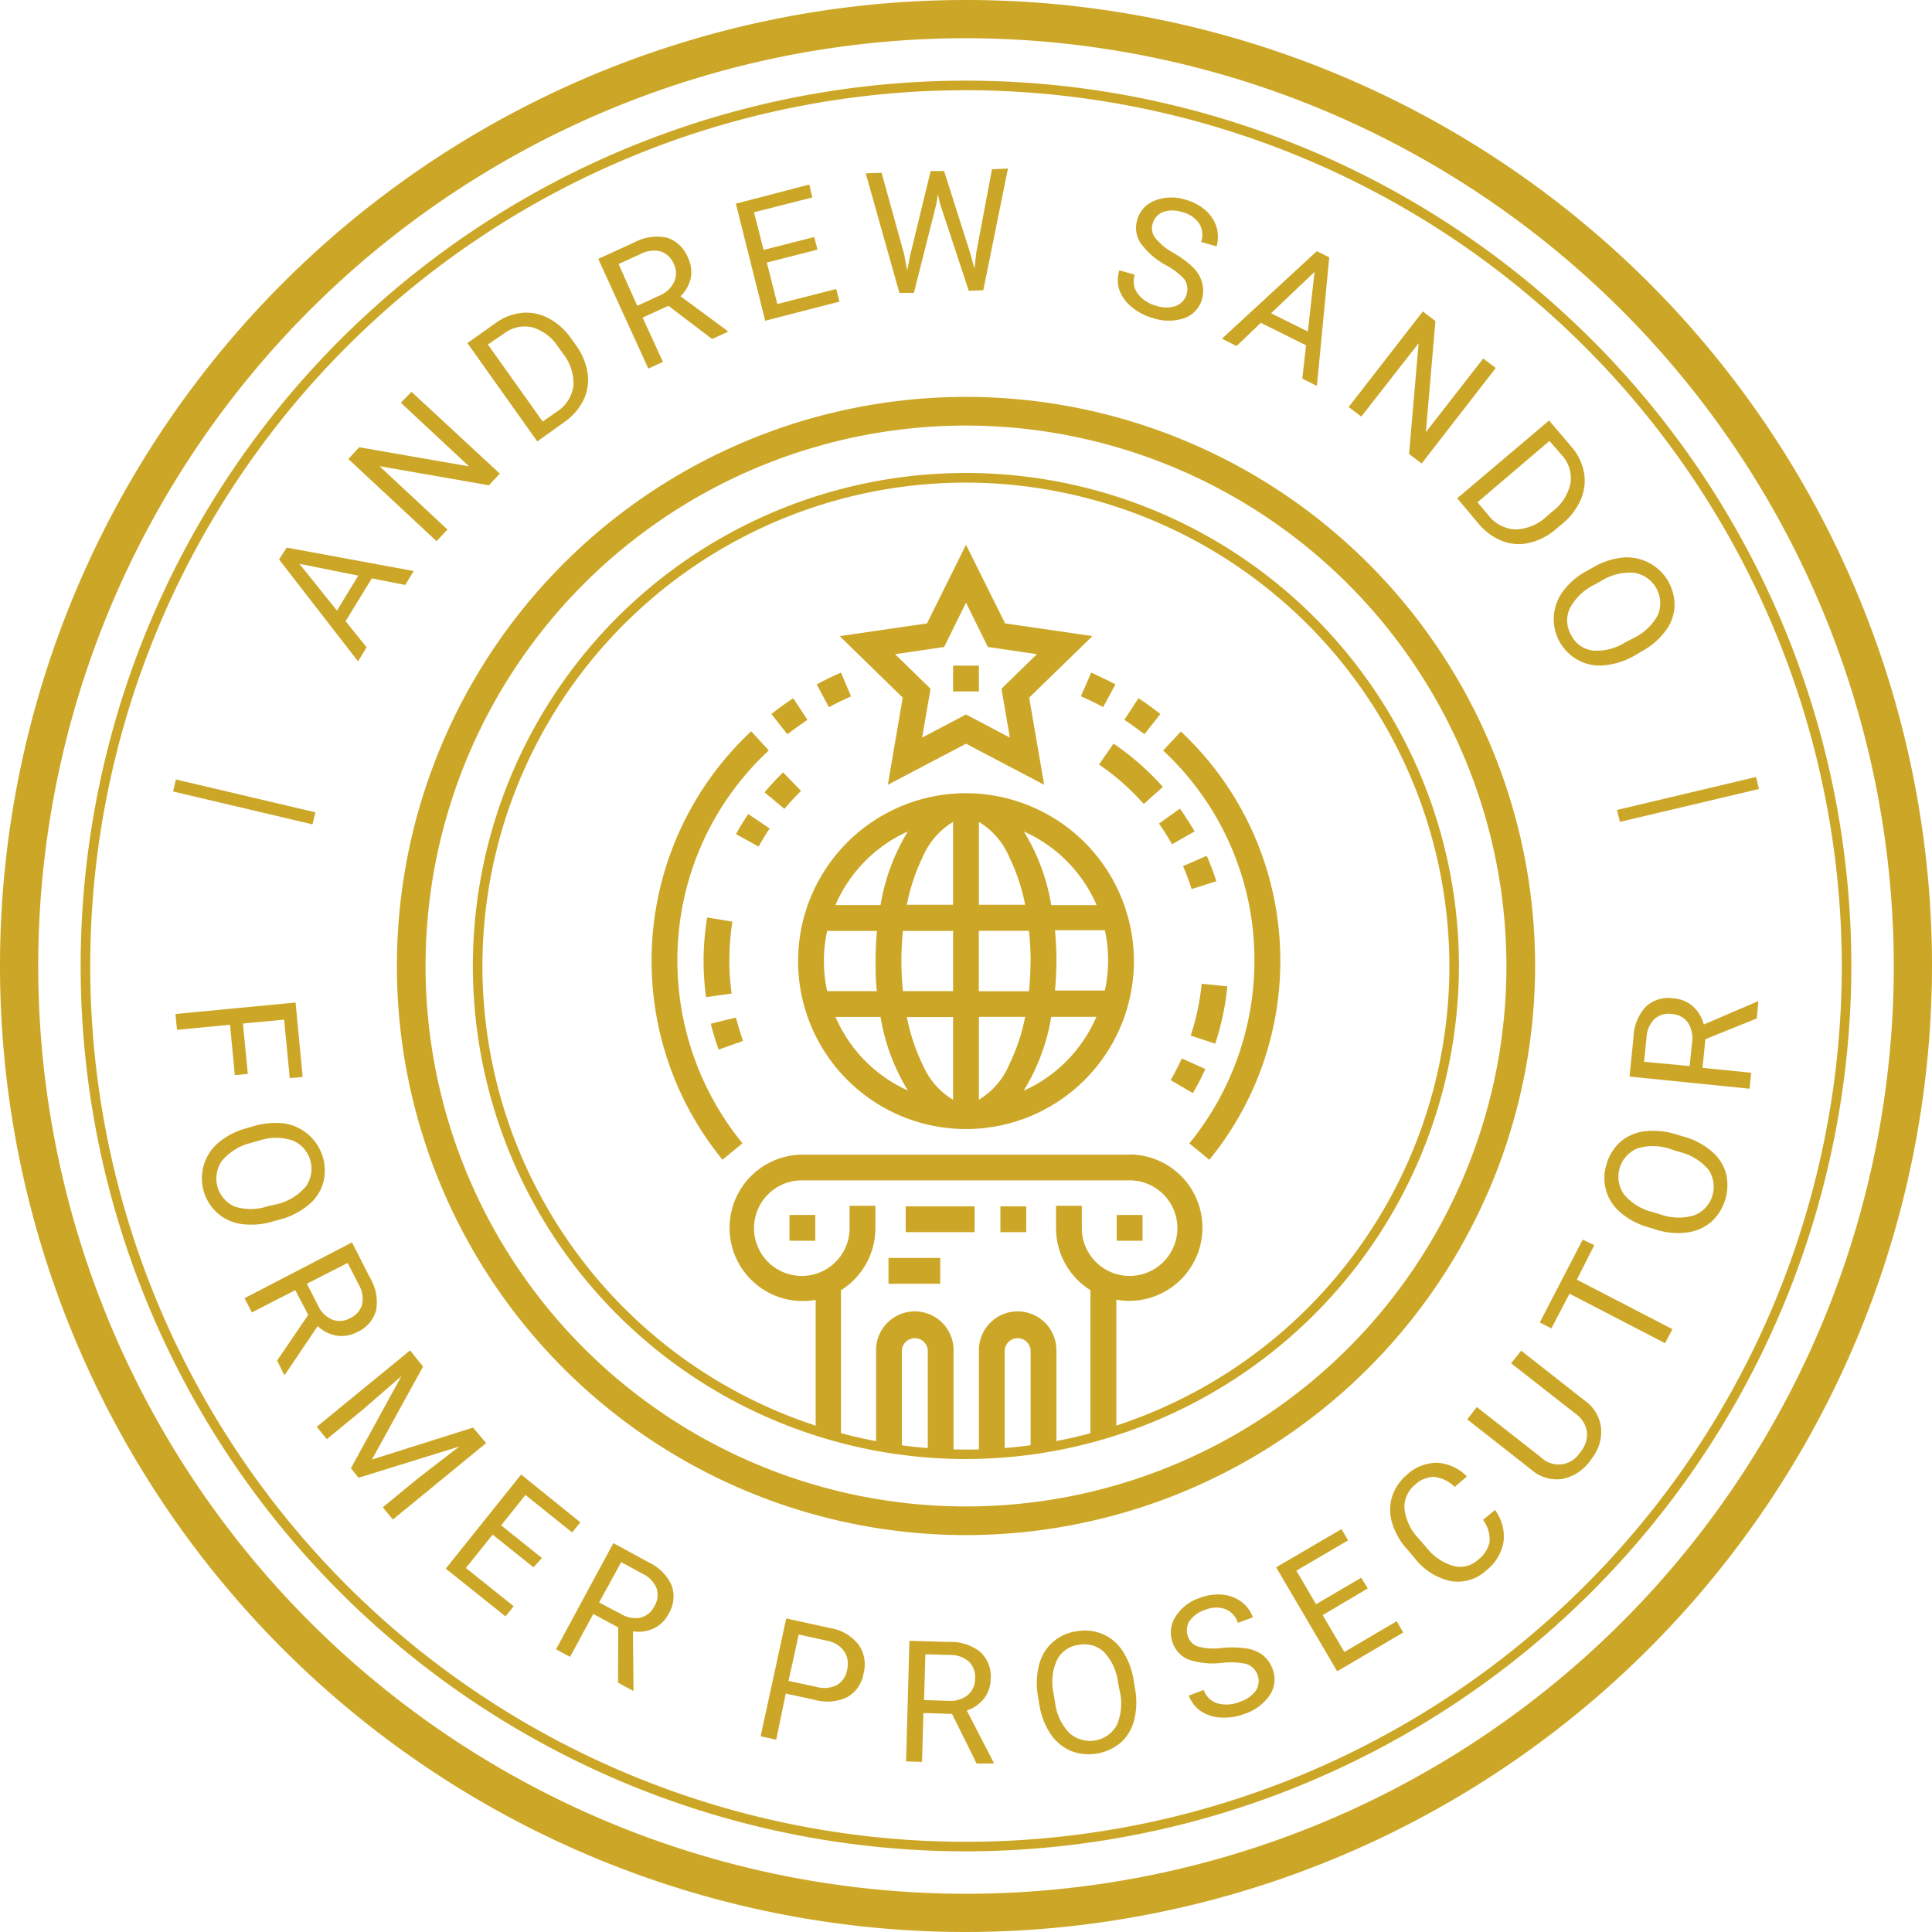 <?xml version="1.0" encoding="UTF-8"?> <svg xmlns="http://www.w3.org/2000/svg" id="Layer_1" data-name="Layer 1" viewBox="0 0 202.16 202.16"><defs><style>.cls-1{fill:#CCA727;}</style></defs><path class="cls-1" d="M101.08,202.16A101.08,101.08,0,1,1,202.16,101.08,101.19,101.19,0,0,1,101.08,202.16ZM101.08,4a97.08,97.08,0,1,0,97.08,97.08A97.19,97.19,0,0,0,101.08,4Z"></path><path class="cls-1" d="M101.08,193.72a92.64,92.64,0,1,1,92.64-92.64A92.75,92.75,0,0,1,101.08,193.72Zm0-184.28a91.64,91.64,0,1,0,91.64,91.64A91.74,91.74,0,0,0,101.08,9.44Z"></path><path class="cls-1" d="M101.08,160.63a59.55,59.55,0,1,1,59.55-59.55A59.61,59.61,0,0,1,101.08,160.63Zm0-116.1a56.55,56.55,0,1,0,56.55,56.55A56.62,56.62,0,0,0,101.08,44.53Z"></path><path class="cls-1" d="M101.08,152.67a51.59,51.59,0,1,1,51.58-51.59A51.66,51.66,0,0,1,101.08,152.67Zm0-102.17a50.59,50.59,0,1,0,50.58,50.58A50.65,50.65,0,0,0,101.08,50.5Z"></path><path class="cls-1" d="M118.2,120.82H84a7.66,7.66,0,0,0,0,15.32,8.58,8.58,0,0,0,1.35-.12V149.2L88,150.48V135a7.65,7.65,0,0,0,3.6-6.49v-2.34h-2.7v2.34a5,5,0,1,1-5-5H118.2a5,5,0,1,1-5,5v-2.34h-2.7v2.34a7.65,7.65,0,0,0,3.6,6.49V150.2l2.71-1V136a8.58,8.58,0,0,0,1.35.12,7.66,7.66,0,0,0,0-15.32Z"></path><path class="cls-1" d="M101.08,83a17.57,17.57,0,1,0,17.57,17.57A17.59,17.59,0,0,0,101.08,83Zm-1.35,3v8.67H94.89a20.67,20.67,0,0,1,1.66-5A7.94,7.94,0,0,1,99.73,86ZM95,87a21.34,21.34,0,0,0-2.86,7.7H87.42A14.91,14.91,0,0,1,95,87Zm-8.79,13.56a14.83,14.83,0,0,1,.34-3.15h5.21c-.09,1-.14,2.07-.14,3.15s0,2.13.14,3.15H86.55A14.83,14.83,0,0,1,86.21,100.55Zm1.21,5.85h4.72A21.32,21.32,0,0,0,95,114.11,14.93,14.93,0,0,1,87.42,106.4Zm12.31,8.67a7.86,7.86,0,0,1-3.18-3.66,20.61,20.61,0,0,1-1.66-5h4.84Zm0-11.37H94.48c-.1-1-.16-2.08-.16-3.15s.06-2.13.16-3.15h5.25Zm15-9H110a21.34,21.34,0,0,0-2.86-7.7A14.91,14.91,0,0,1,114.74,94.69Zm-6.9,5.86c0,1.07-.06,2.13-.16,3.15h-5.25V97.4h5.25C107.78,98.42,107.84,99.47,107.84,100.55ZM102.43,86h0a7.87,7.87,0,0,1,3.17,3.67,20.25,20.25,0,0,1,1.67,5h-4.84Zm0,29.05V106.4h4.84a20.19,20.19,0,0,1-1.67,5A7.79,7.79,0,0,1,102.43,115.07Zm4.73-1A21.32,21.32,0,0,0,110,106.4h4.72A14.93,14.93,0,0,1,107.16,114.11Zm3.23-10.41q.15-1.53.15-3.15t-.15-3.15h5.22a14.76,14.76,0,0,1,0,6.3Z"></path><path class="cls-1" d="M95.67,137.22a4.06,4.06,0,0,0-4,4.05v10.46h2.7V141.27a1.36,1.36,0,0,1,2.71,0v10.46h2.7V141.27A4.06,4.06,0,0,0,95.67,137.22Z"></path><path class="cls-1" d="M106.49,137.22a4.06,4.06,0,0,0-4.06,4.05v10.46h2.7V141.27a1.36,1.36,0,0,1,2.71,0v10.46h2.7V141.27A4.06,4.06,0,0,0,106.49,137.22Z"></path><path class="cls-1" d="M114.31,66.56l-9.14-1.33L101.08,57,97,65.23l-9.14,1.33L94.46,73,92.9,82.12l8.18-4.3,8.18,4.3L107.69,73Zm-13.23,8.2-4.59,2.42.88-5.11-3.71-3.62,5.13-.75,2.29-4.64,2.29,4.64,5.13.75-3.71,3.62.88,5.11Z"></path><path class="cls-1" d="M80.45,78.52l-1.85-2a32.89,32.89,0,0,0-3,44.83l2.09-1.72a30.25,30.25,0,0,1-6.81-19.1A29.88,29.88,0,0,1,80.45,78.52Z"></path><path class="cls-1" d="M88,70.38c-.86.37-1.71.79-2.54,1.23L86.73,74c.76-.41,1.54-.79,2.32-1.13Z"></path><path class="cls-1" d="M83,73.06c-.78.51-1.55,1.07-2.28,1.65l1.67,2.12c.68-.53,1.38-1,2.1-1.51Z"></path><path class="cls-1" d="M131.16,87.24a32.78,32.78,0,0,0-7.6-10.7l-1.85,2a29.88,29.88,0,0,1,9.55,22,30.25,30.25,0,0,1-6.81,19.1l2.09,1.72a32.9,32.9,0,0,0,4.62-34.13Z"></path><path class="cls-1" d="M114.18,70.38l-1.08,2.48c.79.34,1.57.72,2.33,1.13l1.29-2.38C115.89,71.17,115,70.75,114.18,70.38Z"></path><path class="cls-1" d="M119.13,73.06l-1.48,2.26c.72.47,1.42,1,2.1,1.51l1.67-2.12C120.68,74.13,119.92,73.57,119.13,73.06Z"></path><rect class="cls-1" x="92.97" y="131.63" width="5.41" height="2.7"></rect><rect class="cls-1" x="104.68" y="126.23" width="2.7" height="2.7"></rect><rect class="cls-1" x="94.77" y="126.23" width="7.21" height="2.7"></rect><path class="cls-1" d="M77,106.47l-2.62.65a25.61,25.61,0,0,0,.82,2.71l2.54-.91C77.48,108.12,77.23,107.3,77,106.47Z"></path><path class="cls-1" d="M76.64,96.44,74,96a27.78,27.78,0,0,0-.38,4.56,28.13,28.13,0,0,0,.26,3.78l2.68-.38a24.19,24.19,0,0,1-.24-3.4A25.61,25.61,0,0,1,76.64,96.44Z"></path><path class="cls-1" d="M81.94,80.82A27.42,27.42,0,0,0,80,82.91l2.08,1.73c.54-.65,1.13-1.28,1.74-1.88Z"></path><path class="cls-1" d="M78.3,85.18q-.69,1-1.29,2.1l2.37,1.31a20.51,20.51,0,0,1,1.16-1.9Z"></path><path class="cls-1" d="M125.74,102.94a25.16,25.16,0,0,1-1.15,5.42l2.57.85a28.09,28.09,0,0,0,1.27-6Z"></path><path class="cls-1" d="M123.66,110.75a24.32,24.32,0,0,1-1.17,2.27l2.33,1.36a24,24,0,0,0,1.3-2.52Z"></path><path class="cls-1" d="M126.27,89.55l-2.48,1.08c.34.78.64,1.59.9,2.4l2.58-.82C127,91.31,126.64,90.41,126.27,89.55Z"></path><path class="cls-1" d="M123.47,84.61l-2.2,1.57a25.41,25.41,0,0,1,1.37,2.16L125,87C124.53,86.19,124,85.38,123.47,84.61Z"></path><path class="cls-1" d="M116.52,77.81,115,80a24.84,24.84,0,0,1,4.68,4.13l2-1.79A27.89,27.89,0,0,0,116.52,77.81Z"></path><rect class="cls-1" x="82.61" y="127.13" width="2.7" height="2.7"></rect><rect class="cls-1" x="116.85" y="127.13" width="2.7" height="2.7"></rect><rect class="cls-1" x="99.73" y="69.65" width="2.7" height="2.7"></rect><path class="cls-1" d="M38.91,60.52,36.16,65l2.2,2.73-.9,1.47L29.2,58.54,30,57.3l13.29,2.45-.89,1.46Zm-3.65,3.37,2.23-3.66L31.33,59Z"></path><path class="cls-1" d="M52.3,49.56l-1.14,1.22-11.45-2,7.11,6.63-1.14,1.22-9.23-8.6,1.14-1.23,11.49,2-7.14-6.66L43.06,41Z"></path><path class="cls-1" d="M56.22,46.19,48.91,35.9l2.9-2.06a5.67,5.67,0,0,1,2.8-1.1,4.88,4.88,0,0,1,2.79.56,6.7,6.7,0,0,1,2.36,2.11l.46.65A6.76,6.76,0,0,1,61.48,39a4.89,4.89,0,0,1-.41,2.83,6.16,6.16,0,0,1-2,2.32ZM51.05,36.05l5.74,8.06,1.43-1A3.84,3.84,0,0,0,60,40.39a5,5,0,0,0-1.1-3.4l-.43-.6a5,5,0,0,0-2.76-2.14,3.59,3.59,0,0,0-3,.67Z"></path><path class="cls-1" d="M69.94,32l-2.7,1.23,2.13,4.64-1.53.7L62.6,27.09l3.8-1.74a5,5,0,0,1,3.39-.48A3.52,3.52,0,0,1,72,27a3.38,3.38,0,0,1,.27,2.13A3.78,3.78,0,0,1,71.21,31l4.93,3.64,0,.09-1.63.74Zm-3.26,0L69,30.93a2.82,2.82,0,0,0,1.52-1.41,2.14,2.14,0,0,0,0-1.86,2.29,2.29,0,0,0-1.38-1.35,3,3,0,0,0-2.09.26l-2.32,1.06Z"></path><path class="cls-1" d="M85.54,26.12l-5.3,1.35,1.1,4.34,6.16-1.57.34,1.32-7.77,2L77,21.31l7.68-2L85,20.66,78.9,22.21l1,3.94,5.3-1.35Z"></path><path class="cls-1" d="M94.62,26.65l.31,1.66.29-1.51,2.16-8.9,1.41,0,2.77,8.71.4,1.51.2-1.71,1.64-8.7,1.67-.07-2.58,12.73-1.52.06-3-9.09-.23-1-.16,1-2.35,9.3-1.52,0-3.52-12.5,1.66-.06Z"></path><path class="cls-1" d="M121.9,27.69a7.84,7.84,0,0,1-2.59-2.31A2.9,2.9,0,0,1,119,23a3,3,0,0,1,1.81-2,4.78,4.78,0,0,1,3.25-.1,5.23,5.23,0,0,1,2.1,1.12,3.89,3.89,0,0,1,1.14,1.76,3.65,3.65,0,0,1,0,2l-1.61-.46a2.28,2.28,0,0,0-.21-1.93,3,3,0,0,0-1.8-1.2,3.06,3.06,0,0,0-2,0,1.82,1.82,0,0,0-1.08,1.26,1.62,1.62,0,0,0,.28,1.44,6.34,6.34,0,0,0,1.87,1.55A10.34,10.34,0,0,1,124.86,28a3.66,3.66,0,0,1,.92,1.55,3.19,3.19,0,0,1,0,1.73,2.94,2.94,0,0,1-1.82,2,5.16,5.16,0,0,1-3.33,0,5.94,5.94,0,0,1-2.2-1.15,4.06,4.06,0,0,1-1.3-1.78,3.29,3.29,0,0,1,0-2.06l1.61.45a2.17,2.17,0,0,0,.32,2A3.55,3.55,0,0,0,121,32a3.24,3.24,0,0,0,2.09,0,1.89,1.89,0,0,0,.84-2.78A7.39,7.39,0,0,0,121.9,27.69Z"></path><path class="cls-1" d="M136.66,36.13l-4.73-2.35-2.54,2.43-1.53-.77,9.93-9.16,1.3.65L137.8,40.38l-1.53-.76ZM133,32.78l3.85,1.91.7-6.24Z"></path><path class="cls-1" d="M148.76,48.5l-1.32-1,1-11.58-6,7.67-1.32-1,7.76-10,1.32,1-1,11.63,6-7.71,1.31,1Z"></path><path class="cls-1" d="M152.48,52.14,162.09,44l2.31,2.71a5.75,5.75,0,0,1,1.34,2.69,5,5,0,0,1-.31,2.83,6.84,6.84,0,0,1-1.9,2.53l-.62.52a6.59,6.59,0,0,1-2.83,1.51,4.82,4.82,0,0,1-2.84-.16,6.13,6.13,0,0,1-2.49-1.79Zm9.65-6-7.53,6.42,1.13,1.34a3.8,3.8,0,0,0,2.86,1.5A5,5,0,0,0,161.88,54l.56-.48a5,5,0,0,0,1.89-2.94,3.58,3.58,0,0,0-.94-3Z"></path><path class="cls-1" d="M171,68.62a7.89,7.89,0,0,1-3.13,1,4.67,4.67,0,0,1-2.7-.53,4.87,4.87,0,0,1-1.62-7.22,7.43,7.43,0,0,1,2.43-2.1l.79-.44a7.7,7.7,0,0,1,3.12-1,5,5,0,0,1,5.33,5.18,4.66,4.66,0,0,1-1,2.58,7.67,7.67,0,0,1-2.53,2.12Zm-.09-1.84a5.71,5.71,0,0,0,2.58-2.46A3.22,3.22,0,0,0,171,59.94a5.58,5.58,0,0,0-3.37.8l-.81.45a5.73,5.73,0,0,0-2.55,2.46,3,3,0,0,0,.14,2.81,2.93,2.93,0,0,0,2.24,1.61,5.58,5.58,0,0,0,3.39-.84Z"></path><path class="cls-1" d="M18.11,82.82l.29-1.26L33,85l-.3,1.26Z"></path><path class="cls-1" d="M24.57,112.5l-.5-5.27-5.55.53-.16-1.66,12.57-1.2.74,7.79-1.35.12-.59-6.12-4.31.41.51,5.27Z"></path><path class="cls-1" d="M28.63,127.79a7.91,7.91,0,0,1-3.28.3A4.75,4.75,0,0,1,22.83,127a4.88,4.88,0,0,1,0-7.41,7.67,7.67,0,0,1,2.84-1.5l.87-.25a7.79,7.79,0,0,1,3.27-.28,5,5,0,0,1,4,6.24,4.7,4.7,0,0,1-1.55,2.3,7.87,7.87,0,0,1-2.93,1.5ZM29,126A5.67,5.67,0,0,0,32,124.15a3.2,3.2,0,0,0-1.38-4.81,5.54,5.54,0,0,0-3.47,0l-.89.25a5.77,5.77,0,0,0-3,1.83,3.2,3.2,0,0,0,1.32,4.84,5.63,5.63,0,0,0,3.49-.06Z"></path><path class="cls-1" d="M32.25,137.59,30.9,135l-4.55,2.33-.76-1.49L36.83,130l1.9,3.72a4.92,4.92,0,0,1,.63,3.36,3.48,3.48,0,0,1-2,2.31,3.41,3.41,0,0,1-2.12.37,3.8,3.8,0,0,1-2-1l-3.42,5.08-.1,0L29,142.36Zm-.14-3.26,1.17,2.28a2.84,2.84,0,0,0,1.46,1.46,2.17,2.17,0,0,0,1.87-.13,2.25,2.25,0,0,0,1.28-1.44,3,3,0,0,0-.35-2.08l-1.16-2.27Z"></path><path class="cls-1" d="M44.27,143l-5.35,9.72,10.58-3.34L50.87,151l-9.76,8-1.06-1.28,3.8-3.12,4.21-3.24-10.54,3.27-.8-1L42,144l-4,3.47-3.8,3.12-1.06-1.29,9.77-8Z"></path><path class="cls-1" d="M55.82,164l-4.27-3.42-2.8,3.49,5,4-.85,1.07-6.26-5,7.89-9.85,6.19,5-.85,1.06-4.89-3.92-2.54,3.18,4.27,3.42Z"></path><path class="cls-1" d="M64.69,170.29l-2.61-1.41-2.43,4.49-1.47-.79,6-11.11,3.68,2a4.91,4.91,0,0,1,2.42,2.42,3.47,3.47,0,0,1-.33,3,3.38,3.38,0,0,1-1.54,1.5,3.7,3.7,0,0,1-2.18.31l.06,6.13-.05.09-1.57-.85Zm-2-2.61L65,168.89a2.87,2.87,0,0,0,2,.38,2.2,2.2,0,0,0,1.46-1.17,2.29,2.29,0,0,0,.24-1.91,2.94,2.94,0,0,0-1.47-1.52L65,163.46Z"></path><path class="cls-1" d="M82.22,177.21l-1,4.83-1.63-.36,2.68-12.33,4.55,1a4.7,4.7,0,0,1,3,1.72,3.6,3.6,0,0,1,.55,3,3.53,3.53,0,0,1-1.72,2.52,4.94,4.94,0,0,1-3.43.27Zm.29-1.33,2.92.63a3,3,0,0,0,2.13-.18,2.28,2.28,0,0,0,1.08-1.62,2.37,2.37,0,0,0-.31-1.92,2.77,2.77,0,0,0-1.75-1.1l-3-.66Z"></path><path class="cls-1" d="M99.62,179.34l-3-.09-.14,5.11-1.67-.05.35-12.62,4.18.12a4.92,4.92,0,0,1,3.25,1.06,3.47,3.47,0,0,1,1.07,2.86,3.39,3.39,0,0,1-.69,2,3.77,3.77,0,0,1-1.81,1.25l2.81,5.44v.11l-1.78,0Zm-2.93-1.45,2.56.08a2.92,2.92,0,0,0,2-.59,2.18,2.18,0,0,0,.78-1.7,2.28,2.28,0,0,0-.65-1.82,2.94,2.94,0,0,0-2-.69l-2.55-.07Z"></path><path class="cls-1" d="M118.76,176.66a7.7,7.7,0,0,1-.08,3.3,4.71,4.71,0,0,1-1.39,2.37,5.21,5.21,0,0,1-5.24.88,4.86,4.86,0,0,1-2.12-1.77,7.58,7.58,0,0,1-1.16-3l-.15-.89a7.78,7.78,0,0,1,.09-3.28,4.68,4.68,0,0,1,3.9-3.57,4.82,4.82,0,0,1,2.76.28,4.66,4.66,0,0,1,2.11,1.8,7.63,7.63,0,0,1,1.15,3.09Zm-1.76-.53a5.73,5.73,0,0,0-1.46-3.25,3,3,0,0,0-2.69-.76,2.91,2.91,0,0,0-2.25,1.59,5.55,5.55,0,0,0-.37,3.44l.16.92a5.6,5.6,0,0,0,1.46,3.22,3.21,3.21,0,0,0,5-.76,5.68,5.68,0,0,0,.34-3.47Z"></path><path class="cls-1" d="M127.86,174a8,8,0,0,1-3.45-.33,2.93,2.93,0,0,1-1.69-1.74,3.08,3.08,0,0,1,.26-2.73,4.73,4.73,0,0,1,2.57-2,5.16,5.16,0,0,1,2.35-.34,3.88,3.88,0,0,1,2,.75,3.6,3.6,0,0,1,1.2,1.62l-1.57.58a2.33,2.33,0,0,0-1.31-1.44,3,3,0,0,0-2.16.1,3.07,3.07,0,0,0-1.61,1.18,1.83,1.83,0,0,0-.12,1.65,1.62,1.62,0,0,0,1.07,1,6.42,6.42,0,0,0,2.43.14,10.14,10.14,0,0,1,2.65.06,3.79,3.79,0,0,1,1.67.7,3.21,3.21,0,0,1,1,1.42,2.94,2.94,0,0,1-.26,2.72,5.09,5.09,0,0,1-2.68,2,5.8,5.8,0,0,1-2.45.38,4.05,4.05,0,0,1-2.1-.67,3.25,3.25,0,0,1-1.26-1.63l1.56-.59a2.17,2.17,0,0,0,1.43,1.4,3.51,3.51,0,0,0,2.34-.16,3.26,3.26,0,0,0,1.71-1.21,1.89,1.89,0,0,0-1-2.74A7.66,7.66,0,0,0,127.86,174Z"></path><path class="cls-1" d="M143.12,166.21,138.4,169l2.27,3.86,5.48-3.22.68,1.18-6.91,4.06L133.53,164l6.84-4,.69,1.18-5.41,3.17,2.06,3.51,4.72-2.77Z"></path><path class="cls-1" d="M156.43,158a4.64,4.64,0,0,1,.9,3.31,4.82,4.82,0,0,1-1.79,3,4.43,4.43,0,0,1-3.76,1.13A6.49,6.49,0,0,1,148,163l-.79-.92a7.22,7.22,0,0,1-1.55-2.75,4.75,4.75,0,0,1,0-2.72,5.07,5.07,0,0,1,1.55-2.29,4.65,4.65,0,0,1,3.18-1.26,4.75,4.75,0,0,1,3.1,1.43l-1.27,1.1a3.65,3.65,0,0,0-2.14-1.05,2.93,2.93,0,0,0-2,.81,3,3,0,0,0-1.12,2.53,5.45,5.45,0,0,0,1.51,3.14l.8.92a5.52,5.52,0,0,0,2.79,1.91,2.75,2.75,0,0,0,2.61-.65,3.18,3.18,0,0,0,1.2-1.86,3.48,3.48,0,0,0-.69-2.3Z"></path><path class="cls-1" d="M159.17,141.33l6.75,5.3a4,4,0,0,1,1.6,2.69,4.47,4.47,0,0,1-.86,3.16l-.26.36a4.72,4.72,0,0,1-2.91,1.91,4,4,0,0,1-3.2-.92l-6.76-5.31,1-1.29,6.73,5.27a2.63,2.63,0,0,0,4.06-.5,2.92,2.92,0,0,0,.74-2.17,2.87,2.87,0,0,0-1.2-1.9l-6.74-5.28Z"></path><path class="cls-1" d="M166.82,130.29,165,133.9l10,5.18-.77,1.47-10-5.18L162.33,139l-1.21-.62,4.49-8.67Z"></path><path class="cls-1" d="M176.17,118.93a7.64,7.64,0,0,1,2.92,1.53,4.69,4.69,0,0,1,1.51,2.3,5.22,5.22,0,0,1-1.53,5.09,4.89,4.89,0,0,1-2.51,1.11,7.45,7.45,0,0,1-3.2-.27l-.87-.27a7.43,7.43,0,0,1-2.9-1.53,4.67,4.67,0,0,1-1.48-5.07,4.91,4.91,0,0,1,1.47-2.36,4.74,4.74,0,0,1,2.54-1.09,7.93,7.93,0,0,1,3.28.33Zm-1.26,1.35a5.62,5.62,0,0,0-3.56-.12,3.21,3.21,0,0,0-1.44,4.79,5.53,5.53,0,0,0,2.93,1.85l.89.27a5.68,5.68,0,0,0,3.54.1,3.2,3.2,0,0,0,1.5-4.78,5.66,5.66,0,0,0-3-1.84Z"></path><path class="cls-1" d="M178.45,108.74l-.3,3,5.09.51-.17,1.67-12.56-1.27.42-4.16a4.91,4.91,0,0,1,1.29-3.16,3.47,3.47,0,0,1,2.93-.86,3.42,3.42,0,0,1,2,.84,3.85,3.85,0,0,1,1.13,1.89l5.62-2.41H184l-.18,1.78Zm-1.65,2.81.26-2.54a3,3,0,0,0-.44-2,2.18,2.18,0,0,0-1.64-.9,2.25,2.25,0,0,0-1.86.52,2.92,2.92,0,0,0-.83,1.94l-.26,2.53Z"></path><path class="cls-1" d="M183.75,81.3l.3,1.26L169.5,86l-.3-1.25Z"></path></svg> 